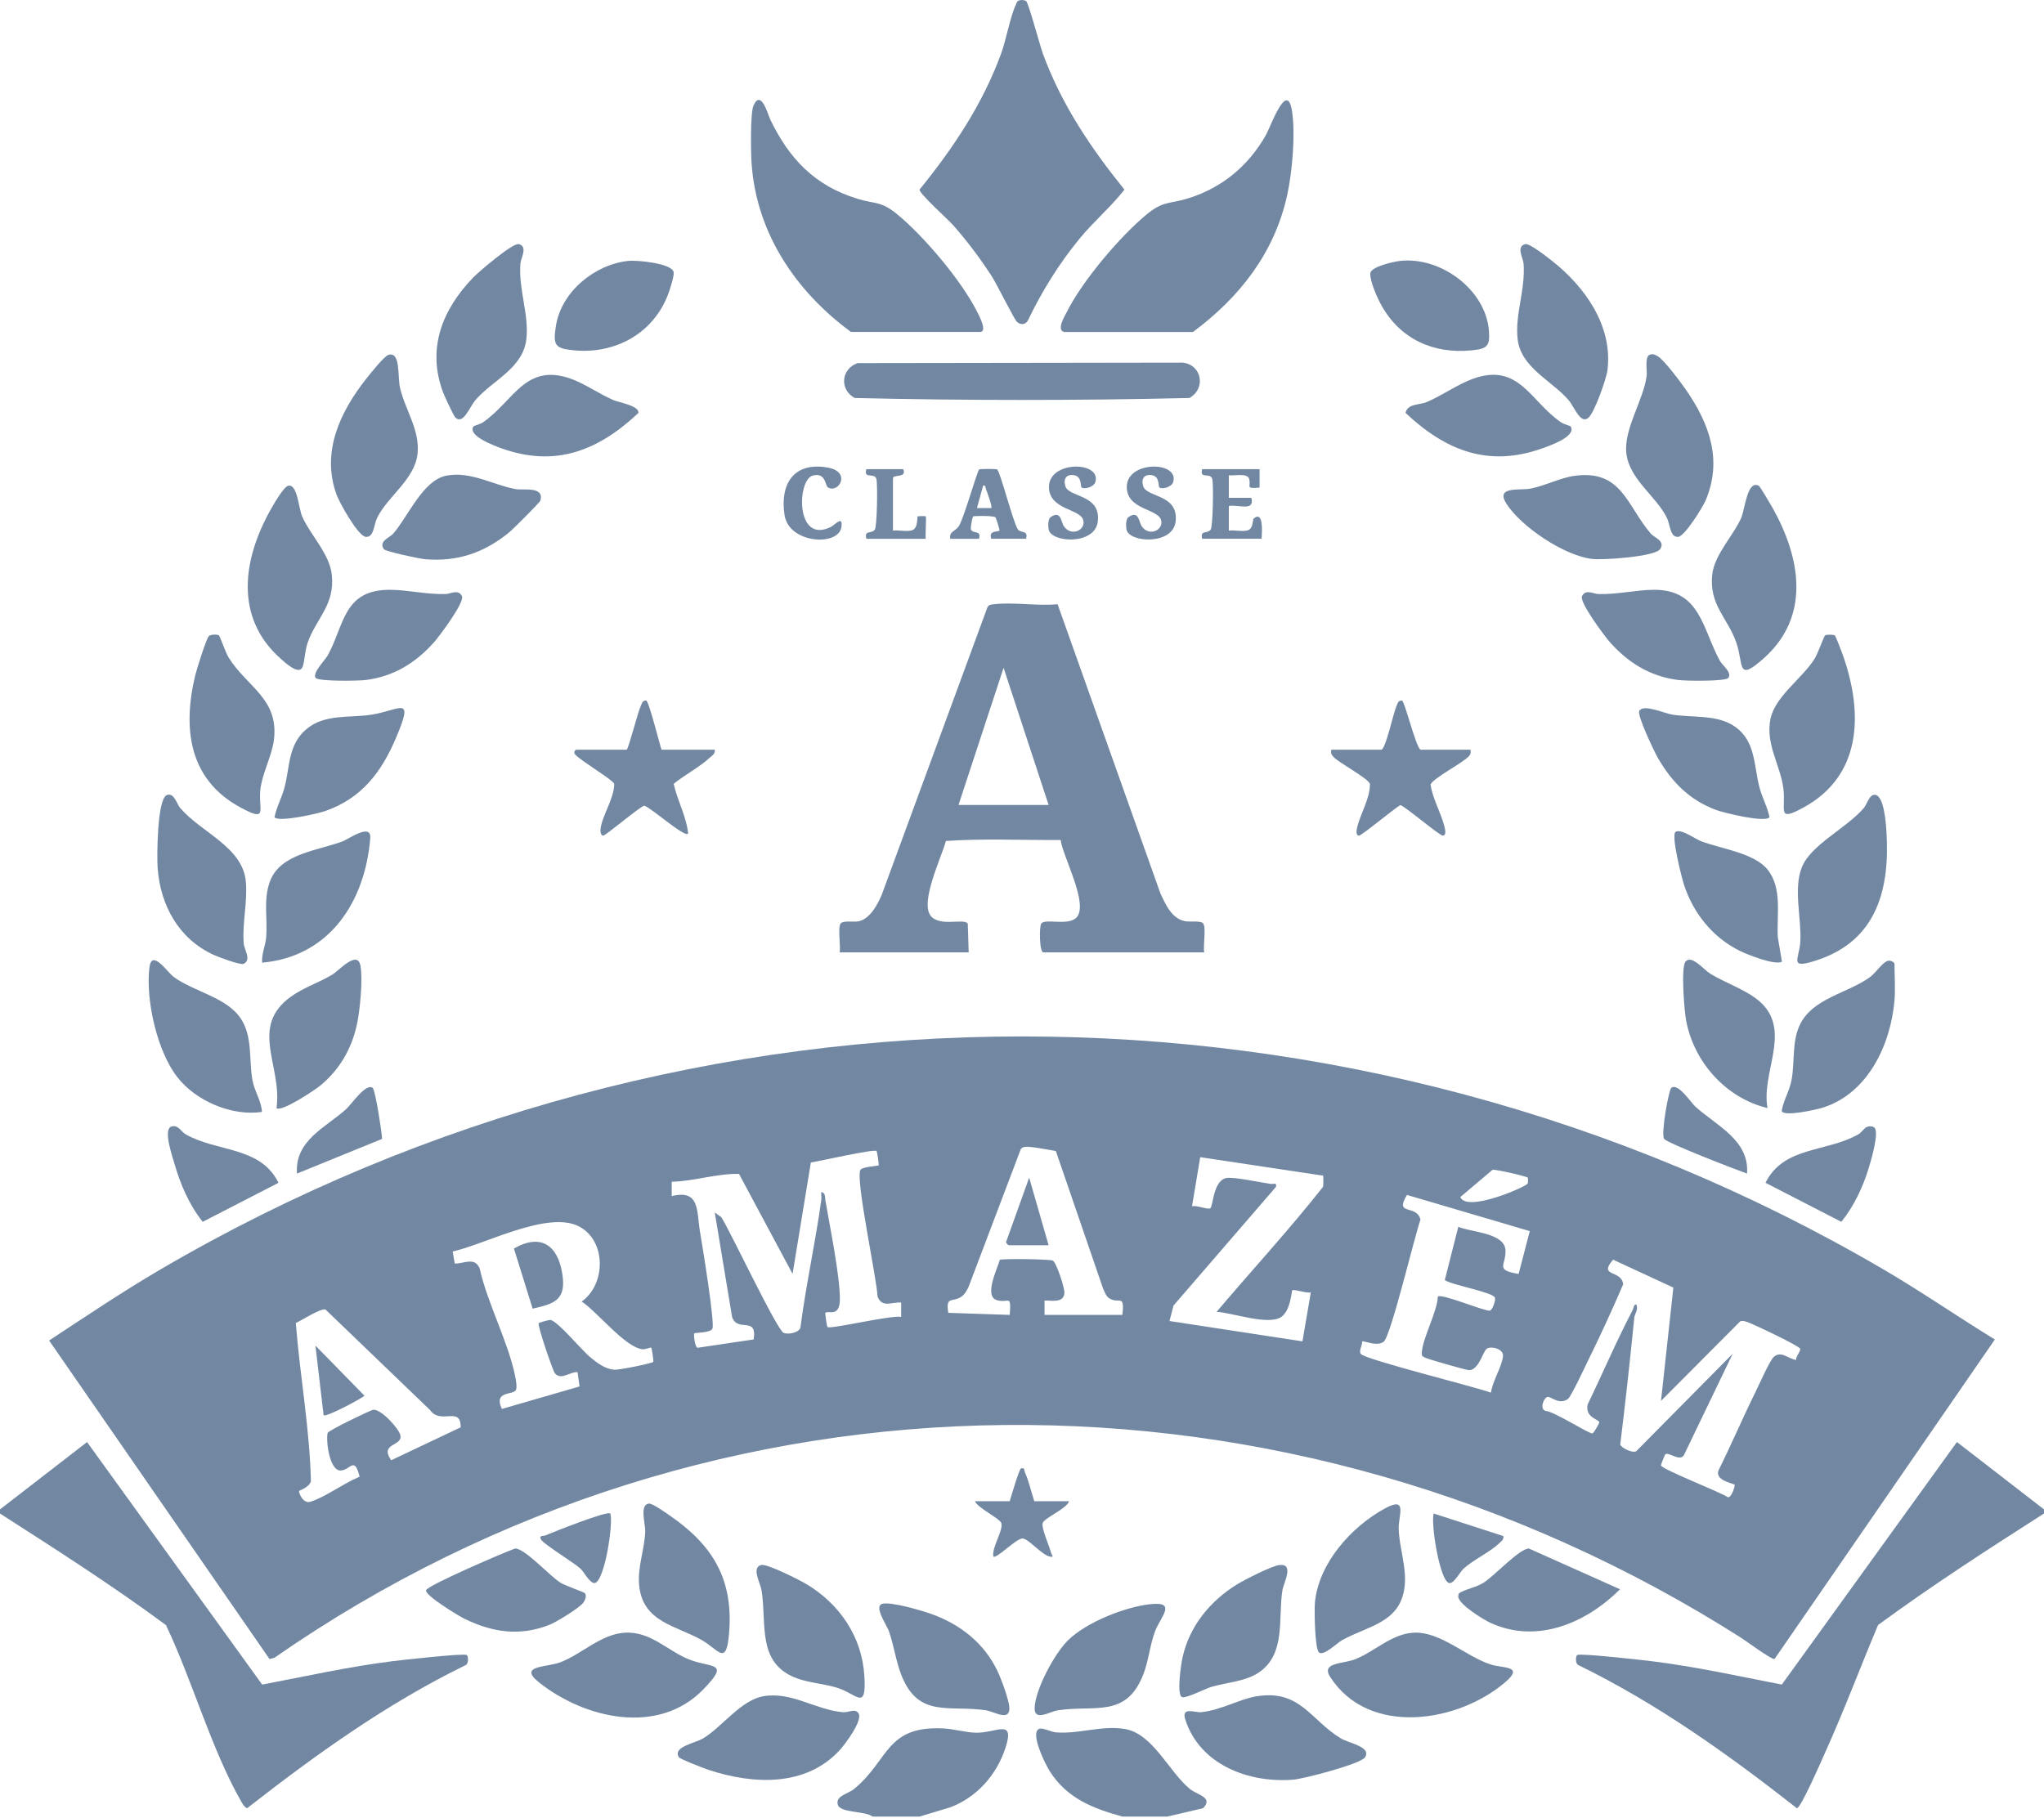 <svg width="998" height="888" viewBox="0 0 998 888" fill="none" xmlns="http://www.w3.org/2000/svg">
<path d="M0 737.116L42.51 704.226L128.01 822.666C149.14 818.656 170.23 813.906 191.63 811.246C196.26 810.666 226.33 807.286 227.89 808.226C228.71 808.716 228.91 812.606 227.3 813.186C188.93 831.906 154.14 856.896 120.62 883.076C119.25 882.356 118.54 881.106 117.8 879.826C103.07 853.996 93.92 820.656 81.03 793.606C54.85 774.266 27.39 756.696 0 739.136V737.136L0 737.116Z" fill="#7288A2"/>
<path d="M998 737.116V739.116C970.58 756.636 943.2 774.316 916.97 793.586C908.27 814.266 900.4 835.336 891.17 855.786C889.46 859.576 879.47 882.626 877.38 883.066C843.91 856.826 809.06 831.886 770.69 813.176C769.08 812.596 769.28 808.706 770.1 808.216C771.66 807.286 801.72 810.666 806.36 811.236C827.76 813.876 848.87 818.546 869.98 822.666L955.48 704.216L997.99 737.106L998 737.116Z" fill="#7288A2"/>
<path d="M426 887.116C422.83 884.396 410.37 885.386 409.11 881.466C407.67 877.006 414 876.126 417.02 873.636C434.19 859.536 432.4 842.706 460.54 844.066C465.8 844.316 471.24 846.026 476.44 846.166C486.49 846.426 495.68 838.876 490.93 853.566C486.69 866.686 476.91 877.776 463.97 882.606L448.99 887.126H437.99C435.75 886.286 433.23 886.286 430.99 887.126H425.99L426 887.116Z" fill="#7288A2"/>
<path d="M570 887.116H568C566.42 886.326 564.59 886.316 563 887.116H548C533.56 883.156 520.99 878.206 512.58 865.036C510.59 861.926 502.4 845.716 507.62 844.196C509.2 843.736 513.36 845.826 515.6 846.006C526.78 846.926 537.86 842.446 549.26 844.356C562.88 846.636 570.76 865.256 580.97 873.646C584.49 876.536 592.64 877.736 587.41 883.036L570 887.116Z" fill="#7288A2"/>
<path d="M438 887.116H431C432.26 885.466 436.74 885.466 438 887.116Z" fill="#7288A2"/>
<path d="M568 887.116H563C563.66 885.536 567.34 885.536 568 887.116Z" fill="#7288A2"/>
<path d="M497.61 0.206C498.65 -0.144 500.12 -0.064 501.05 0.566C502.17 1.326 507.82 22.506 509.25 26.366C518.41 51.196 532.55 72.196 549.03 92.616C542.4 101.066 533.96 108.176 527.02 116.646C517.08 128.776 508.64 142.346 501.88 156.506C500.66 158.676 498.29 158.786 496.48 157.126C495.21 155.966 486.76 138.886 484.41 135.206C479.03 126.776 472.13 117.606 465.51 110.106C462.95 107.206 448.96 94.696 448.96 92.616C465.45 72.266 479.61 51.136 488.74 26.366C491.23 19.606 493.31 7.916 495.91 2.536C496.36 1.616 496.4 0.616 497.61 0.206Z" fill="#7288A2"/>
<path d="M415.5 162.116C388.59 142.356 369.25 113.796 366.96 79.656C366.62 74.536 366.28 55.166 367.91 51.526C371.61 43.286 374.98 56.076 376.14 58.466C385.38 77.606 397.83 90.666 418.56 97.046C427.47 99.786 430.04 98.056 438.01 104.596C451.17 115.396 469.61 137.236 477.17 152.436C477.8 153.706 482.41 162.106 478.5 162.106H415.5V162.116Z" fill="#7288A2"/>
<path d="M519.5 162.116C515.74 160.966 519.89 154.346 520.83 152.446C528.32 137.336 546.92 115.326 559.99 104.606C568.07 97.976 571.15 99.676 580.22 96.836C596.87 91.626 609.65 80.886 618.18 65.796C620.32 61.996 628.59 38.316 630.91 54.716C632.51 66.026 630.96 83.886 628.51 95.126C622.34 123.456 605.32 145.126 582.5 162.116H519.5Z" fill="#7288A2"/>
<path d="M418.71 177.326L577.52 177.096C586.93 178.206 588.88 189.816 580.74 194.356C526.5 195.626 471.5 195.626 417.26 194.356C409.83 190.186 410.64 180.186 418.71 177.326Z" fill="#7288A2"/>
<path d="M372.74 828.356C386.58 825.996 398.03 834.976 411.56 836.156C414.37 836.406 417.28 834.196 419.1 836.566C421.64 839.866 412.54 851.916 410.03 854.646C393.42 872.716 367.84 871.456 346.22 864.406C344.09 863.706 332.05 859.076 331.47 858.146C328.31 853.016 339.33 851.336 343.32 848.936C352.55 843.386 361.76 830.226 372.74 828.356Z" fill="#7288A2"/>
<path d="M689.81 797.346C703.01 796.416 715.45 808.816 727.79 812.826C733.86 814.796 744.44 813.386 734.91 821.536C711.85 841.246 668.45 848.166 649.55 819.066C644.77 811.716 655.6 812.686 661.67 810.296C671.05 806.606 679.25 798.096 689.8 797.346H689.81Z" fill="#7288A2"/>
<path d="M304.81 797.346C317.76 796.426 326.14 806.536 337.01 810.606C347.94 814.696 356.52 811.486 343.4 825.016C321.42 847.676 285.45 839.376 263.09 821.526C252.85 813.346 266.67 814.286 273.28 811.886C283.68 808.106 293.07 798.176 304.82 797.346H304.81Z" fill="#7288A2"/>
<path d="M613.74 828.356C634.9 825.006 639.94 840.076 654.68 848.936C658.67 851.336 669.7 853.016 666.53 858.146C664.51 861.416 636.56 868.686 631.48 869.096C609.86 870.856 585.92 861.956 578.74 839.786C576.63 833.266 583.38 836.456 586.44 836.146C596.25 835.166 605.19 829.696 613.74 828.346V828.356Z" fill="#7288A2"/>
<path d="M127.91 543.016C113.26 545.156 95.81 537.836 86.58 526.026C76.7 513.386 71.07 488.336 72.94 472.566C74.06 463.196 81.5 474.546 84.66 476.946C94.27 484.216 110.4 486.856 117.42 497.186C123.48 506.106 121.46 517.516 123.24 527.366C124.28 533.136 127.63 537.546 127.9 543.026L127.91 543.016Z" fill="#7288A2"/>
<path d="M895.84 310.286C896.35 310.596 899.75 319.716 900.29 321.326C909.65 348.916 908.87 378.826 880.68 394.286C867.16 401.696 872.15 395.516 870.73 384.896C869.19 373.426 861.92 363.326 864.45 351.056C866.73 339.986 880.11 331.226 886.03 321.636C887.55 319.176 890.61 310.586 891.14 310.256C891.81 309.836 895.12 309.856 895.84 310.286Z" fill="#7288A2"/>
<path d="M925 488.616C923.1 510.206 912.09 533.796 890.23 540.846C887.14 541.846 870.6 545.606 869.92 542.476C870.87 537.106 873.71 532.896 874.75 527.356C876.36 518.746 874.89 509.326 878.5 501.106C884.57 487.316 902.38 485.166 913.33 476.936C916.27 474.726 919.64 469.006 922.55 469.126C923.48 469.166 925 470.026 925 470.616C925 476.346 925.49 483.046 925 488.616Z" fill="#7288A2"/>
<path d="M914.68 388.216C919.81 386.896 920.79 401.916 921.04 405.576C922.92 433.806 916.62 459.186 887.26 468.876C872.87 473.626 878.61 468.416 879.03 459.646C879.59 448.086 875.54 433.936 879.81 423.426C884.25 412.486 901.52 404.476 910 394.616C911.46 392.926 912.5 388.776 914.68 388.216Z" fill="#7288A2"/>
<path d="M140.69 237.236C145.17 236.046 145.81 248.176 147.5 252.116C151.38 261.136 160.87 270.276 162 280.606C163.63 295.486 154.44 301.836 150.23 313.836C148.82 317.846 148.86 322.286 147.83 325.436C146.23 330.276 139.05 323.456 136.99 321.626C114.47 301.686 118.5 273.476 131.83 249.436C133.23 246.906 138.38 237.836 140.69 237.226V237.236Z" fill="#7288A2"/>
<path d="M858.83 237.296C859.38 237.616 864.68 246.606 865.52 248.096C879.21 272.556 884.2 301.096 861.02 321.626C847.82 333.316 851.47 324.486 847.78 313.836C843.58 301.726 834.4 295.466 836.01 280.606C837.08 270.756 846.42 261.546 850.2 252.806C852.01 248.626 853.11 233.966 858.84 237.296H858.83Z" fill="#7288A2"/>
<path d="M106.86 310.256C107.36 310.566 110.15 318.716 111.58 321.026C120.49 335.456 136.28 341.186 133.74 361.356C132.75 369.216 127.96 377.816 127.11 385.716C126.06 395.486 131.19 401.806 117.33 394.286C92.13 380.626 89.12 355.686 95.3 329.906C96.04 326.836 100.53 312.456 101.9 310.736C102.7 309.736 106.04 309.736 106.87 310.256H106.86Z" fill="#7288A2"/>
<path d="M775.74 203.836C771.81 207.696 768.72 198.786 766.03 195.596C757.81 185.866 742.61 179.696 741 165.626C739.61 153.486 744.89 141.526 743.9 128.736C743.68 125.916 740.13 120.396 744.71 119.226C746.78 118.696 755.29 125.446 757.48 127.146C773.66 139.756 787.44 158.946 784.9 180.506C784.38 184.936 778.69 200.946 775.75 203.836H775.74Z" fill="#7288A2"/>
<path d="M81.63 388.176C85.12 387.156 86.3 392.636 88 394.616C98.37 406.706 118.52 413.576 120.04 430.576C120.93 440.576 118.23 450.586 118.99 460.626C119.24 463.936 122.93 468.726 118.98 470.676C117.42 471.446 106.59 467.356 104.31 466.306C87.24 458.466 78.24 442.096 76.95 423.666C76.59 418.516 76.65 389.636 81.62 388.186L81.63 388.176Z" fill="#7288A2"/>
<path d="M805.61 173.186C807.23 172.656 808.23 173.276 809.55 174.066C812.61 175.886 820.81 186.906 823.22 190.396C834.67 206.996 841.11 224.736 832.78 244.396C831.32 247.856 822.56 261.816 819.47 262.156C815.37 262.606 815.56 256.286 813.83 252.786C808.61 242.276 795.64 234.166 794.09 221.526C792.65 209.776 802.36 195.596 804 183.606C804.36 180.956 802.82 174.096 805.62 173.186H805.61Z" fill="#7288A2"/>
<path d="M222.26 203.836C221.5 203.086 216.89 193.156 216.24 191.376C208.4 170.106 215.95 151.206 230.97 135.586C233.66 132.786 250.37 118.476 253.29 119.216C257.87 120.376 254.32 125.906 254.1 128.726C253.1 141.516 258.39 153.486 257 165.616C255.34 180.066 240.29 185.716 231.97 195.586C229.29 198.766 226.16 207.696 222.26 203.836Z" fill="#7288A2"/>
<path d="M189.7 173.276C195.68 171.576 194.06 183.896 195.3 189.316C197.73 199.956 205.06 209.946 203.89 221.506C202.63 233.956 189.35 242.376 184.18 252.796C182.45 256.286 182.64 262.616 178.54 262.166C174.79 261.756 165.7 245.466 164.25 241.386C156.8 220.546 166.12 200.976 179.05 184.666C180.85 182.396 187.59 173.886 189.71 173.286L189.7 173.276Z" fill="#7288A2"/>
<path d="M561.78 783.396C574.9 781.986 566.57 789.676 563.98 796.596C561.39 803.516 560.84 811.096 558.19 817.806C549.79 839.136 534.72 832.496 516.6 835.216C512.5 835.836 504.84 840.946 505.17 833.886C505.6 824.776 514.89 807.516 521.45 801.056C530.48 792.166 549.29 784.726 561.77 783.386L561.78 783.396Z" fill="#7288A2"/>
<path d="M430.66 783.266C434.71 781.936 450.58 786.656 455.25 788.366C469.04 793.416 480.39 802.396 486.88 815.736C488.72 819.516 492.64 830.066 492.82 833.896C493.15 840.946 485.49 835.836 481.39 835.226C463.51 832.536 448.6 839.176 440.24 818.376C437.47 811.486 436.51 803.716 434.02 796.596C433.01 793.696 426.6 784.606 430.66 783.266Z" fill="#7288A2"/>
<path d="M644.08 807.036C641.93 805.576 641.69 786.126 642.02 782.636C643.8 763.446 659.75 745.636 676.08 736.706C687.52 730.446 682.74 739.916 682.93 746.636C683.2 756.046 687.04 765.686 685.74 775.366C683.42 792.596 667.93 793.926 655.33 800.956C652.62 802.466 646.51 808.696 644.08 807.046V807.036Z" fill="#7288A2"/>
<path d="M316.64 734.276C318.39 733.956 324.85 738.616 326.72 739.896C347.91 754.386 358.19 771.126 355.98 797.606C354.62 814.006 350.87 805.596 342.66 800.946C330.02 793.796 314.02 792.216 312.1 774.516C311.11 765.376 314.84 756.376 315.04 747.646C315.12 744.116 312.24 735.066 316.63 734.276H316.64Z" fill="#7288A2"/>
<path d="M371.7 764.266C374.55 763.566 390.59 771.686 393.92 773.696C410.05 783.456 420.91 799.346 422.04 818.576C423.04 835.646 418.54 827.456 409.23 824.386C402.83 822.276 395.27 821.916 389.03 819.586C369.39 812.276 374.46 793.296 371.86 776.756C371.27 773.026 366.71 765.496 371.71 764.256L371.7 764.266Z" fill="#7288A2"/>
<path d="M624.76 764.276C632.09 763.496 626.72 772.926 626.13 776.746C624.02 790.306 627.87 807.526 614.94 816.556C608.29 821.206 598.93 821.546 591.24 823.856C588.27 824.756 578.51 829.846 576.94 828.686C574.5 826.876 576.67 812.556 577.46 809.076C580.9 793.916 591.05 781.666 604.07 773.686C607.82 771.386 621.01 764.666 624.75 764.266L624.76 764.276Z" fill="#7288A2"/>
<path d="M135 541.116C137.96 520.666 121.4 501.546 142.07 486.686C148.19 482.286 155.94 479.776 162.3 475.916C165.55 473.946 174.53 463.746 176 471.616C177.22 478.166 175.78 493.136 174.34 499.966C171.81 511.996 165.9 522.246 156.46 530.086C153.77 532.326 137.25 543.326 134.99 541.116H135Z" fill="#7288A2"/>
<path d="M860.65 490.466C874.17 504.606 859.87 524.126 863 541.116C842.89 536.346 827.08 518.816 823.26 498.356C822.35 493.486 820.64 472.386 822.99 469.586C825.93 466.076 831.9 473.576 835.08 475.536C842.79 480.296 854.37 483.906 860.64 490.476L860.65 490.466Z" fill="#7288A2"/>
<path d="M128 470.116C127.63 465.846 129.67 461.716 129.98 457.596C130.68 448.376 128.51 439.376 131.81 430.426C136.84 416.756 155.33 415.406 167.26 410.876C170.21 409.756 181.39 401.726 180.78 409.306C178.28 440.376 160.87 467.196 127.99 470.116H128Z" fill="#7288A2"/>
<path d="M818.11 406.226C820.78 404.576 827.6 409.696 830.74 410.876C840.25 414.446 856.58 416.626 863 424.616C870.34 433.756 867.43 446.736 868.02 457.596L870.04 469.646C866.7 471.576 853.08 466.156 849.33 464.286C836.27 457.796 826.84 446.046 822.3 432.316C821.08 428.636 815.77 407.666 818.12 406.216L818.11 406.226Z" fill="#7288A2"/>
<path d="M134.03 399.076C135.04 394.006 137.57 389.676 138.92 384.546C141.62 374.316 140.58 363.776 149.52 356.146C158.46 348.516 170.63 350.686 181.38 349.006C195.52 346.796 202.35 339.036 193.46 360.086C186.29 377.086 176.55 389.976 158.53 396.156C154.93 397.386 135.86 401.696 134.02 399.076H134.03Z" fill="#7288A2"/>
<path d="M843.91 331.026C842.7 332.846 823 332.536 819.52 332.096C805.8 330.376 795.06 323.746 786.03 313.586C783.46 310.696 770.99 294.026 772.44 291.126C774.24 287.526 777.92 290.056 780.52 290.106C790.18 290.316 798.85 288.076 807.51 288.026C830.38 287.896 831.22 307.316 839.81 322.806C840.99 324.946 845.71 328.336 843.92 331.016L843.91 331.026Z" fill="#7288A2"/>
<path d="M863.97 399.076C861.99 401.906 841.83 396.996 838.02 395.596C825.03 390.806 816.25 381.946 809.48 370.136C807.72 367.056 799.13 349.186 800.42 347.116C802.56 343.676 812.42 348.346 816.62 349.006C826.67 350.576 838.8 348.766 847.5 355.126C857.28 362.276 856.31 374.066 859.08 384.546C860.44 389.676 862.97 394.006 863.97 399.076Z" fill="#7288A2"/>
<path d="M154.09 331.026C152.42 328.516 158.65 322.586 160.17 319.786C168.16 305.066 167.69 287.896 190.49 288.026C199.15 288.076 207.82 290.316 217.48 290.106C220.07 290.046 223.76 287.516 225.56 291.126C227.01 294.026 214.53 310.696 211.97 313.586C202.94 323.746 192.2 330.386 178.48 332.096C174.99 332.536 155.3 332.836 154.09 331.026Z" fill="#7288A2"/>
<path d="M768.76 232.376C791.77 229.196 794.17 246.686 806.01 260.606C807.7 262.596 813.28 264.156 810.56 268.166C808.01 271.916 782.68 273.526 777.62 272.986C763.99 271.546 742.9 257.396 735.56 246.056C729.89 237.316 742.02 239.576 747.05 238.656C754.05 237.376 761.78 233.326 768.76 232.366V232.376Z" fill="#7288A2"/>
<path d="M217.73 232.336C229.65 229.906 240.61 236.816 251.76 238.856C255.51 239.536 265.83 237.346 263.86 244.396C263.56 245.456 250.4 258.526 248.48 260.086C236.33 269.986 223.32 274.406 207.52 273.096C204.89 272.876 188.28 269.346 187.43 268.186C184.64 264.346 190.35 262.496 192 260.606C199.17 252.396 206.43 234.636 217.73 232.336Z" fill="#7288A2"/>
<path d="M766.87 208.226C769.93 213.096 756.47 217.726 753.26 218.876C726.75 228.436 705.88 220.066 686.25 201.636C687.39 196.946 692.79 197.956 696.68 196.306C704.04 193.176 712.05 187.506 719.3 184.926C741.75 176.956 747.19 196.036 762.28 206.316C763.35 207.046 766.71 207.996 766.86 208.226H766.87Z" fill="#7288A2"/>
<path d="M231.13 208.236C231.27 208.006 234.63 207.056 235.7 206.326C250.77 196.026 256.41 177.026 278.68 184.936C285.24 187.266 292.65 192.376 299.31 195.306C302.48 196.696 312.02 198.036 311.73 201.646C292.17 220.066 271.16 228.456 244.73 218.886C241.69 217.786 228.2 212.916 231.13 208.236Z" fill="#7288A2"/>
<path d="M791 776.126C774.49 792.556 750.64 802.886 727.98 792.636C724.37 791.006 711.87 783.366 712.01 779.566C712.07 777.996 712.51 777.936 713.72 777.326C716.84 775.766 720.69 775.156 724.32 772.936C729.41 769.826 741.81 756.296 746.47 756.206L791 776.126Z" fill="#7288A2"/>
<path d="M284.69 782.816C282.45 785.536 271.57 792.216 267.99 793.596C253.6 799.146 240.58 797.166 226.98 790.636C223.99 789.196 207.43 779.116 208.01 776.616C208.55 774.276 246.33 758.026 251.54 756.196C256.49 756.296 268.49 769.746 273.69 772.926C276.09 774.396 285.2 777.536 285.6 778.046C286.59 779.326 285.62 781.696 284.7 782.806L284.69 782.816Z" fill="#7288A2"/>
<path d="M306.78 127.396C310.73 126.976 327.69 128.486 328.89 132.766C329.37 134.476 327 141.636 326.18 143.796C318.97 162.746 300.6 172.916 280.52 171.106C270.85 170.226 269.93 168.656 271.45 159.066C274.09 142.416 290.41 129.146 306.77 127.406L306.78 127.396Z" fill="#7288A2"/>
<path d="M683.78 127.396C703.4 125.306 725.44 141.366 727 161.626C727.58 169.226 725.88 170.366 718.49 171.096C699.79 172.946 683.68 165.566 674.49 149.126C672.54 145.636 668.8 137.276 669.06 133.516C669.29 130.146 680.81 127.706 683.78 127.396Z" fill="#7288A2"/>
<path d="M674.5 366.116C676.72 365.406 680.37 347.796 681.94 344.556C682.58 343.236 682.61 342.126 684.49 342.106C685.77 342.086 690.96 363.796 693.5 366.116H718C718.07 367.506 718.3 368.026 717.32 369.156C714.37 372.566 699.87 379.906 698.5 383.076C699.41 390.296 704.31 398.196 705.57 405.076C705.79 406.266 705.82 408.036 704.51 408.096C702.86 408.166 685.09 392.946 683.65 393.196C680.82 394.806 664.75 408.146 663.5 408.096C662.25 408.046 662.22 406.276 662.44 405.076C663.71 398.096 668.95 390.376 668.88 382.826C668.13 380.136 653.52 372.426 651.04 369.586C649.94 368.316 649.76 367.856 650.01 366.116H674.51H674.5Z" fill="#7288A2"/>
<path d="M306 366.116C306.94 365.486 311.42 347.726 312.94 344.556C313.58 343.216 313.61 342.146 315.49 342.106C316.75 342.076 322.08 363.546 323 366.116H349C349.33 368.086 347.69 368.966 346.47 370.086C341.42 374.726 334.29 378.406 328.93 382.776C330.72 391.026 335.18 398.716 336 407.116C334.1 409.066 317.88 394.326 314.51 393.446C311.44 394.676 295.74 408.086 294.5 408.096C293.36 408.106 293.07 406.066 293.21 404.846C293.95 398.396 299.98 389.736 299.9 382.786C299.27 380.846 283.83 371.706 280.99 368.626C279.67 367.196 280.93 366.116 281.51 366.116H306.01H306Z" fill="#7288A2"/>
<path d="M911.7 550.276C912.86 549.936 914.01 549.876 915.07 550.546C917.8 552.526 913.5 566.836 912.51 570.126C909.67 579.566 905.25 589.016 899.03 596.676L862.03 577.626C870.82 559.696 891.84 562.786 907.34 553.956C908.97 553.026 910.25 550.696 911.7 550.276Z" fill="#7288A2"/>
<path d="M83.61 550.186C87.03 549.066 88.31 552.616 90.66 553.956C106.03 562.696 127.25 559.736 135.97 577.626L98.97 596.676C92.19 588.196 87.95 578.016 84.98 567.636C84.09 564.526 79.61 551.506 83.61 550.196V550.186Z" fill="#7288A2"/>
<path d="M852.99 573.106C847.87 571.326 813.69 558.116 812.49 556.126C810.91 553.506 814.78 532.106 816.08 531.196C819.5 528.816 825.42 538.326 827.99 540.626C838.1 549.676 854.25 556.876 853 573.106H852.99Z" fill="#7288A2"/>
<path d="M181.92 531.196C183.26 532.126 186.42 552.926 186.57 556.176L145 573.116C143.88 556.776 159.14 550.586 169.01 541.636C171.68 539.216 178.58 528.876 181.92 531.206V531.196Z" fill="#7288A2"/>
<path d="M493 733.116C493.67 730.966 497.61 717.336 498.51 717.106C500.49 716.596 499.95 717.966 500.46 719.106C502.4 723.446 503.5 728.586 505 733.116H522C520.82 736.836 509.95 741.216 509.1 743.786C508.33 746.136 512.43 755.186 513.22 758.396C513.45 759.336 515.08 760.726 512.49 760.126C508.53 759.216 502.33 751.596 499.35 751.316C496.37 751.036 486.35 761.616 485.01 760.106C484.11 755.806 490.03 747.246 488.9 743.786C488.16 741.526 477.37 736.446 476 733.106H493V733.116Z" fill="#7288A2"/>
<path d="M298 739.116C299.54 744.106 295.18 772.256 290.4 773.076C288.11 773.466 285.07 767.566 283.5 766.126C280.12 763.006 264.89 753.826 264.02 751.606C263.24 749.636 265.37 750.196 266.2 749.846C270.01 748.236 296.56 737.656 298.01 739.116H298Z" fill="#7288A2"/>
<path d="M734 750.126C734.35 751.886 733.09 752.586 732.01 753.636C727.56 757.956 719.47 761.636 714.51 766.136C712.93 767.566 709.91 773.476 707.61 773.086C703.03 772.306 698.5 744.116 700.01 739.126L734.01 750.136L734 750.126Z" fill="#7288A2"/>
<path d="M615 229.116V238.116C607.57 238.776 611.1 237.596 609.86 233.766C608.92 230.856 602.58 232.476 599.99 232.106V243.116H611C612.76 250.046 604.51 246.206 599.99 247.106V259.116C602.74 258.726 606.88 259.786 609.33 258.946C612 258.026 611.58 253.676 612.11 253.236C617.04 249.136 616.17 259.986 615.99 263.106H586.99C585.88 258.676 589.28 260.856 591.09 258.716C592.24 257.356 592.6 235.896 591.86 233.746C590.79 230.636 585.56 234.156 586.99 229.106H614.99L615 229.116Z" fill="#7288A2"/>
<path d="M566.09 238.016C565.44 237.456 566.31 232.716 562.48 232.076C558.65 231.436 557.07 233.796 558.17 237.416C559.89 243.056 575.51 241.256 574.02 254.636C572.72 266.306 551.29 265.106 550.02 258.586C549.73 257.126 549.63 253.456 550.94 252.556C556.16 248.976 555.95 254.906 557.52 257.096C560.96 261.916 567.5 259.246 567.05 254.666C566.43 248.196 549.96 249.446 550.17 237.596C550.4 224.856 575.86 225.146 572.83 235.406C572.11 237.846 567.42 239.146 566.09 238.016Z" fill="#7288A2"/>
<path d="M528.09 238.016C527.44 237.456 528.31 232.716 524.48 232.076C520.65 231.436 519.07 233.796 520.17 237.416C521.89 243.056 537.51 241.256 536.02 254.636C534.72 266.306 513.29 265.106 512.02 258.586C511.73 257.126 511.63 253.456 512.94 252.556C518.16 248.976 517.95 254.906 519.52 257.096C522.96 261.916 529.5 259.246 529.05 254.666C528.43 248.196 511.96 249.446 512.17 237.596C512.4 224.856 537.86 225.146 534.83 235.406C534.11 237.846 529.42 239.146 528.09 238.016Z" fill="#7288A2"/>
<path d="M404.14 237.956C402.95 237.206 403.18 230.416 396.72 232.296C389.16 234.496 388.32 265.966 405.7 257.316C407.61 256.366 411.73 251.386 410.82 257.416C409.38 266.916 385.23 265.546 383.06 251.556C380.69 236.236 387.68 225.326 404.26 228.356C415.86 230.476 409.42 241.296 404.14 237.966V237.956Z" fill="#7288A2"/>
<path d="M441 229.116C442.94 233.646 436 231.436 436 233.616V259.116C438.76 258.736 442.84 259.786 445.34 258.956C448.38 257.936 447.7 252.516 448.07 252.176C448.22 252.036 451.86 251.976 452 252.116C452.4 252.496 451.72 261.336 452 263.116H423C421.89 258.686 425.29 260.866 427.1 258.726C428.25 257.366 428.61 235.906 427.87 233.756C426.8 230.646 421.57 234.166 423 229.116H441Z" fill="#7288A2"/>
<path d="M919.67 619.946C660.61 468.206 337.43 468.216 78.33 619.946C59.76 630.816 41.93 642.846 23.98 654.636L131.6 810.196L133.96 809.586C349.52 659.696 629.52 659.616 849.92 799.696C852.67 801.446 864.76 810.436 866.43 810.186L974 654.136C955.76 642.946 938.17 630.776 919.68 619.946H919.67ZM728.73 571.286C730.05 570.906 745.43 574.446 746 575.126C746.1 575.246 746.12 577.656 745.9 578.006C744.84 579.656 716.21 592.256 713 584.596L728.73 571.286ZM191.02 713.116C185.07 704.706 196.51 706.366 195.52 701.036C194.91 697.726 185.72 687.596 182 688.526C180.44 688.916 160.26 698.586 159.97 699.786C159.05 703.466 160.85 718.476 166.42 718.126C171.23 717.826 173.03 710.926 175.59 721.146C168.07 724.206 159.12 730.936 151.7 733.356C147.74 734.656 145.74 728.496 146.01 728.136C146.28 727.776 150.92 726.426 151.8 723.406C151.23 697.586 146.43 671.876 144.44 646.106C147.11 644.866 156.98 638.566 158.98 639.556L210 688.616C215.17 696.016 224.98 686.346 224.94 697.026L191.03 713.106L191.02 713.116ZM318.97 665.076C318.3 665.826 302.12 669.126 299.8 668.896C295.35 668.466 291.87 665.776 288.53 663.076C283.97 659.386 273.19 646.096 269.02 644.636C268.24 644.366 263.22 645.916 263.04 646.166C262.28 647.206 269.98 669.556 270.94 670.666C274.04 674.256 278.27 669.776 281.99 670.106L282.97 677.076L245.05 688.056C240.82 679.196 250.36 681.326 251.82 678.946C252.62 677.646 251.88 673.756 251.54 672.056C248.19 655.476 237.98 636.416 234.19 619.406C231.75 613.696 226.71 617.086 222.04 617.066L221.02 611.166C236.86 607.666 267.49 591.046 282.69 598.916C296.05 605.836 295.98 627.076 284.01 635.616C291.51 640.486 305.3 658.076 313.73 658.916C315.13 659.056 317.72 657.876 317.98 658.116C318.24 658.346 319.23 664.776 318.96 665.086L318.97 665.076ZM404.04 648.076C403.77 647.846 402.74 641.366 402.99 641.116C404.33 639.786 409.98 643.566 410.07 634.596C410.18 623.226 405.09 598.506 402.99 586.106C402.47 586.056 402.05 585.966 401.97 585.746C401.93 585.646 401.9 585.426 401.87 585.146C401.76 585.656 401.51 586.056 400.99 586.106C398.1 606.926 393.5 627.546 390.8 648.416C389.88 650.916 384.98 651.756 382.67 650.956C379.48 649.846 356.45 600.986 352.19 594.416L348.99 592.126L357.45 643.156C360.11 650.966 369.76 642.406 367.99 654.116L340.61 658.186C339.27 657.996 338.56 651.526 338.98 651.116C339.31 650.796 346.57 650.976 347.81 648.946C349.23 646.616 342.86 607.836 341.82 601.776C340.05 591.476 341.92 580.686 327.98 584.116V577.106C339.04 576.856 349.81 573.046 360.83 573.276L386.98 622.106L395.9 567.736C399.86 567.096 426.78 561.006 427.99 562.096C428.25 562.336 429.25 568.846 429 569.096C428.68 569.416 421.04 569.816 420.14 571.236C417.47 575.416 428.19 624.516 428.45 633.146C430.71 638.916 435.42 635.736 440 636.096V643.106C435.34 642.086 405.41 649.256 404.04 648.066V648.076ZM548 642.116H510V635.116C513.63 635.036 519.2 636.486 519.72 631.486C519.95 629.286 515.83 616.506 514.02 615.606C512.59 614.896 489.24 614.556 488.15 615.256C487.08 619.346 480.23 633.036 486.71 634.916C492.59 636.626 493.77 631.666 493.02 642.126L463.01 641.126C461.62 632.556 465.07 636.316 469.54 633.146C471.08 632.056 472.07 630.156 472.89 628.506L498.18 561.796C498.57 560.566 499.34 560.246 500.54 560.066C503.05 559.696 512.6 561.626 515.53 562.106L538.53 629.106C539.3 630.776 539.97 633.006 541.61 634.026C546.5 637.086 549.19 631.476 548.01 642.126L548 642.116ZM645.98 579.596C629.54 600.446 611.28 620.276 594.01 640.626C601.55 641.016 619.22 647.426 625.55 643.156C630.25 639.986 630.5 630.626 631.01 630.116C631.69 629.426 638.22 631.766 640.02 631.116L635.93 655.046L571.01 645.116L572.97 637.576L623.01 579.606C623.44 577.226 621.92 578.366 620.49 578.166C615.72 577.516 602.3 574.596 598.76 575.286C592.33 576.556 592.33 589.066 590.94 590.046C589.75 590.896 584.1 588.396 582.01 589.106L586.02 565.106L646 574.126C646.2 574.316 646.18 578.656 646 579.586L645.98 579.596ZM741.47 622.136C729.68 620.156 735.33 618.096 735.07 610.636C734.76 602.016 718.34 601.816 712.02 599.116L705.42 625.156C708.88 627.536 729.13 631.076 729.94 633.756C730.3 634.956 728.82 639.696 727.44 640.046C725.33 640.586 703.91 631.566 702.06 633.166C701.55 641.336 694.51 653.386 694.19 660.856C694.13 662.286 694.59 662.366 695.69 662.956C697.14 663.736 716.37 669.266 717.49 669.146C722.32 668.656 724.07 659.796 726.01 658.586C728.14 657.246 734.28 658.706 733.86 662.376C733.3 667.316 728.68 674.726 727.96 680.096C720.52 677.306 666.32 663.896 664.43 661.176C663.31 659.566 665.29 656.926 665.03 655.136C665.74 654.486 672.24 657.826 675.61 655.226C679.08 652.556 690.75 603.396 693.56 595.596C691.59 587.826 680.61 594.046 686.97 583.546L746.93 601.216L741.47 622.156V622.136ZM876.98 664.116C873.17 663.646 869.68 659.426 866.05 662.656C864.14 664.346 858.78 676.446 857.14 679.766C850.92 692.336 845.41 705.316 839.16 717.876C836.93 723.036 846.41 724.346 847 725.136C847.21 725.426 845.45 731.696 843.57 731.136C840.06 728.656 810.93 717.386 810.97 715.576C810.98 715.146 812.87 710.376 813.1 710.196C814.93 708.866 820.72 714.476 822.45 710.076L845.99 661.116L798.96 708.656C797.15 709.866 791.59 707.046 791.09 705.446C793.65 684.696 795.93 663.926 797.99 643.116L798.32 639.366C798.14 639.846 797.76 640.166 796.99 640.116C789.16 655.026 782.54 670.696 775.18 685.856C773.84 692.416 780.72 693.046 780.86 694.586C780.9 695.016 778.15 699.956 777.51 700.006C775.55 700.156 758.8 689.186 754.59 689.016C751.61 688.066 753.73 682.606 755.59 682.186C757.15 681.826 761.28 686.306 765.57 683.186C767.13 682.046 774.29 666.636 775.85 663.476C781.71 651.586 787.26 639.406 792.52 627.226C791.83 619.906 780.09 623.826 787.61 615.166L817.03 628.786L811 684.116L849.71 645.256C850.88 644.806 851.89 645.246 853 645.556C854.95 646.096 878.65 657.256 878.96 658.676C879.23 659.926 876.79 662.396 876.97 664.116H876.98Z" fill="#7288A2"/>
<path d="M798 643.116L797 640.116C797.71 638.756 797.67 636.796 798.99 637.116C800.03 639.396 798.11 641.966 798 643.116Z" fill="#7288A2"/>
<path d="M403 586.116H401C401.18 584.836 400.87 583.416 401 582.116C403.18 582.576 402.72 584.496 402.99 586.116H403Z" fill="#7288A2"/>
<path d="M587.56 451.056C586.44 449.456 581.15 450.316 578.73 449.886C572.09 448.696 569.03 441.566 566.51 436.106L516.38 295.066C506.57 296.046 495 293.966 485.43 295.066C484 295.236 482.79 295.166 482.07 296.706L430.46 437.096C428.46 441.826 424.73 448.726 419.27 449.906C416.81 450.436 411.6 449.346 410.41 451.046C408.97 453.116 410.55 462.036 409.97 465.106H472.97L472.53 451.046C470.56 448.216 458.83 452.856 454.39 447.186C449.14 440.476 459.69 418.656 461.85 410.696C480.21 409.396 499.26 410.346 517.86 410.206C518.92 418.336 531.88 441.786 525.52 448.156C521.42 452.256 510.25 448.376 508.4 451.036C507.37 452.516 507.45 465.096 509.46 465.096H587.96C587.38 462.026 588.96 453.096 587.52 451.036L587.56 451.056ZM468 393.116L490.01 326.116L512 393.116H468Z" fill="#7288A2"/>
<path d="M496.92 258.436C494.54 254.616 488.44 230.596 486.88 229.236C486.53 228.936 478.45 228.936 478.11 229.236C477.01 230.206 470.76 252.756 468.22 256.846C466.56 259.526 463.25 259.466 463.99 263.116H477.99C479.33 258.606 474.88 260.946 474.05 258.486C473.77 257.666 474.82 252.466 475.1 252.226C475.55 251.846 485.44 251.756 486.1 252.706C486.46 253.236 488.19 258.836 487.99 259.096C487.39 259.896 482.49 258.826 483.99 263.106H500.99C502.18 258.686 498.35 260.556 496.91 258.426L496.92 258.436ZM484 248.106H477.01L480.02 237.116C481.39 236.816 481.09 238.156 481.49 239.106C482.05 240.446 484.62 247.516 484 248.106Z" fill="#7288A2"/>
<path d="M260.06 639.076L250.93 609.726C263.98 602.196 272.35 608.036 274.55 622.066C276.51 634.536 271.17 636.656 260.06 639.076Z" fill="#7288A2"/>
<path d="M512 608.116H492.5C492.36 608.116 490.59 606.706 491.4 606.046L502.5 575.106L512 608.116Z" fill="#7288A2"/>
<path d="M158 691.116L154.01 657.116L177.98 681.616C175.69 683.436 159.08 692.266 158 691.116Z" fill="#7288A2"/>
</svg>
